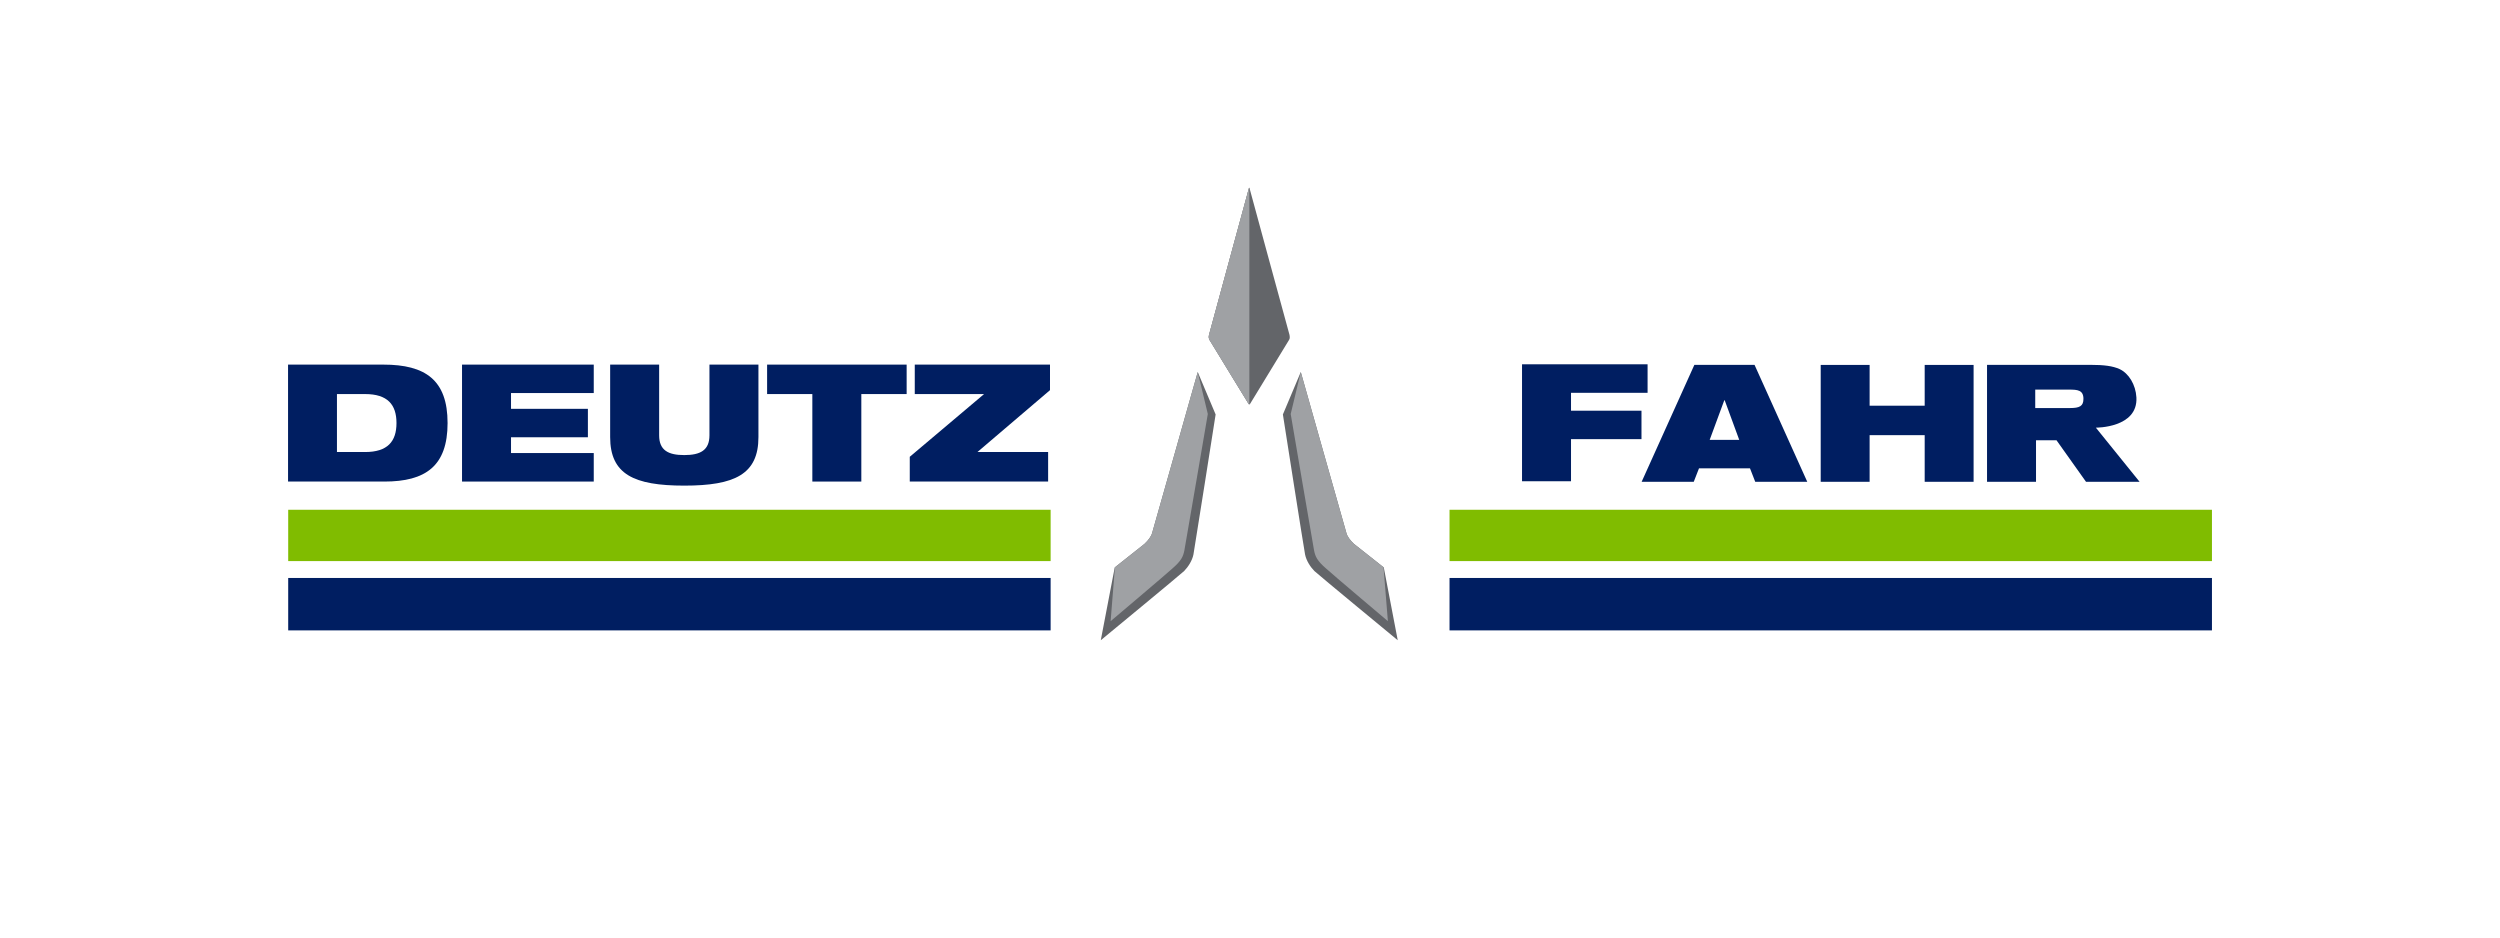 <?xml version="1.0" encoding="UTF-8"?>
<svg id="Layer_2" data-name="Layer 2" xmlns="http://www.w3.org/2000/svg" viewBox="0 0 320 120">
  <defs>
    <style>
      .cls-1 {
        fill: #001e61;
      }

      .cls-2 {
        fill: #929497;
      }

      .cls-3 {
        fill: #9fa1a4;
      }

      .cls-4 {
        fill: #636569;
      }

      .cls-5 {
        fill: #80bc00;
      }

      .cls-6 {
        fill: none;
      }
    </style>
  </defs>
  <g id="Containers">
    <rect class="cls-6" width="320" height="120"/>
  </g>
  <g id="Graphics">
    <g>
      <path class="cls-1" d="m43.13,57.86h3.6c2.87,0,4.02-1.34,4.02-3.71s-1.15-3.71-4.02-3.71h-3.6v7.42m-6.26-11.19h12.2c5.38,0,8.22,1.97,8.22,7.48s-2.82,7.49-8.09,7.49h-12.33v-14.97Z"/>
      <polyline class="cls-1" points="59.14 46.67 76 46.67 76 50.31 65.41 50.31 65.41 52.33 75.25 52.33 75.25 55.97 65.41 55.97 65.41 57.99 76 57.99 76 61.64 59.14 61.64 59.14 46.67"/>
      <path class="cls-1" d="m78.1,46.67h6.27v9.05c0,1.93,1.18,2.53,3.22,2.53s3.22-.61,3.22-2.53v-9.05h6.27v9.28c0,4.76-3.04,6.21-9.49,6.21s-9.49-1.45-9.49-6.21v-9.28"/>
      <polyline class="cls-1" points="103.98 50.44 98.19 50.44 98.19 46.67 116.05 46.67 116.05 50.44 110.25 50.44 110.25 61.64 103.98 61.64 103.98 50.44"/>
      <polyline class="cls-1" points="116.45 58.47 125.96 50.44 117.09 50.44 117.09 46.67 134.4 46.67 134.4 49.94 125.11 57.86 134.16 57.86 134.16 61.64 116.45 61.64 116.45 58.47"/>
      <polyline class="cls-1" points="194.82 46.63 210.89 46.63 210.89 50.28 201.09 50.28 201.09 52.57 210.11 52.57 210.11 56.21 201.09 56.21 201.09 61.6 194.82 61.6 194.82 46.63"/>
      <path class="cls-1" d="m220.76,51.23h-.05l-1.87,5.07h3.78l-1.86-5.07m-3.87-4.53h7.69l6.75,14.97h-6.66l-.67-1.72h-6.53l-.67,1.72h-6.67l6.75-14.97Z"/>
      <polyline class="cls-1" points="246.36 55.7 239.31 55.7 239.31 61.67 233.05 61.67 233.05 46.71 239.31 46.71 239.31 51.93 246.36 51.93 246.36 46.71 252.62 46.71 252.62 61.67 246.36 61.67 246.36 55.7"/>
      <path class="cls-1" d="m260.51,52.23h4.44c1.22,0,1.73-.23,1.73-1.18,0-1.13-.78-1.18-1.82-1.18h-4.35v2.35m13.34,9.45h-6.84l-3.78-5.32h-2.62v5.32h-6.27v-14.97h13.2c1.8,0,2.89.15,3.76.54,1.18.55,2.07,1.99,2.16,3.63.21,3.92-5.19,3.87-5.19,3.87l5.59,6.92Z"/>
      <rect class="cls-5" x="36.89" y="65.25" width="97.59" height="6.57"/>
      <path class="cls-4" d="m142.7,72.62s3.44-2.72,3.8-3.01c.47-.44.86-.95.98-1.42.28-.92,5.83-20.6,5.83-20.57l2.29,5.43s-2.72,17.33-2.84,17.93c-.16.79-.68,1.59-1.19,2.11-.36.36-10.67,8.86-10.67,8.86l1.79-9.34"/>
      <path class="cls-4" d="m160,51.71c.07-.11,4.2-6.88,5.01-8.22.12-.19.08-.45.04-.65-.68-2.44-5.08-18.65-5.11-18.75-.01-.07-.07-.07-.08,0-.02.07-4.39,16.17-5.11,18.78-.06.24-.04.47.08.66.9,1.5,4.96,8.1,5,8.18.04.07.11.07.17-.01"/>
      <path class="cls-2" d="m159.9,51.76v-27.71s-.03-.02-.04.04c-.02.07-4.39,16.17-5.11,18.78-.06.24-.04.47.08.66.9,1.5,4.96,8.1,5,8.18.04.07.07.04.07.04"/>
      <path class="cls-4" d="m177.11,72.62s-3.45-2.72-3.81-3.01c-.47-.44-.86-.95-.97-1.42-.28-.92-5.83-20.6-5.83-20.57l-2.29,5.43s2.71,17.33,2.84,17.93c.16.79.68,1.59,1.19,2.11.36.36,10.67,8.86,10.67,8.86l-1.79-9.34"/>
      <rect class="cls-1" x="36.89" y="73.98" width="97.59" height="6.71"/>
      <rect class="cls-5" x="185.54" y="65.25" width="97.59" height="6.57"/>
      <rect class="cls-1" x="185.54" y="73.98" width="97.59" height="6.71"/>
      <path class="cls-3" d="m142.72,72.61s3.42-2.71,3.78-3c.47-.44.86-.95.98-1.42.28-.92,5.83-20.6,5.83-20.57l1.29,5.37s-2.88,16.85-3,17.46c-.16.79-.38,1.32-1.56,2.34-.36.36-7.88,6.72-7.88,6.72l.55-6.9"/>
      <path class="cls-3" d="m159.9,51.76v-27.71s-.03-.02-.04.04c-.02.07-4.39,16.17-5.11,18.78-.06.24-.04.47.08.66.9,1.5,4.96,8.1,5,8.18.04.07.07.04.07.04"/>
      <path class="cls-3" d="m177.09,72.61s-3.43-2.71-3.79-3c-.47-.44-.86-.95-.97-1.42-.28-.92-5.83-20.6-5.83-20.57l-1.29,5.37s2.87,16.85,2.99,17.46c.16.79.38,1.32,1.56,2.34.36.36,7.89,6.72,7.89,6.72l-.56-6.9"/>
    </g>
  </g>
</svg>